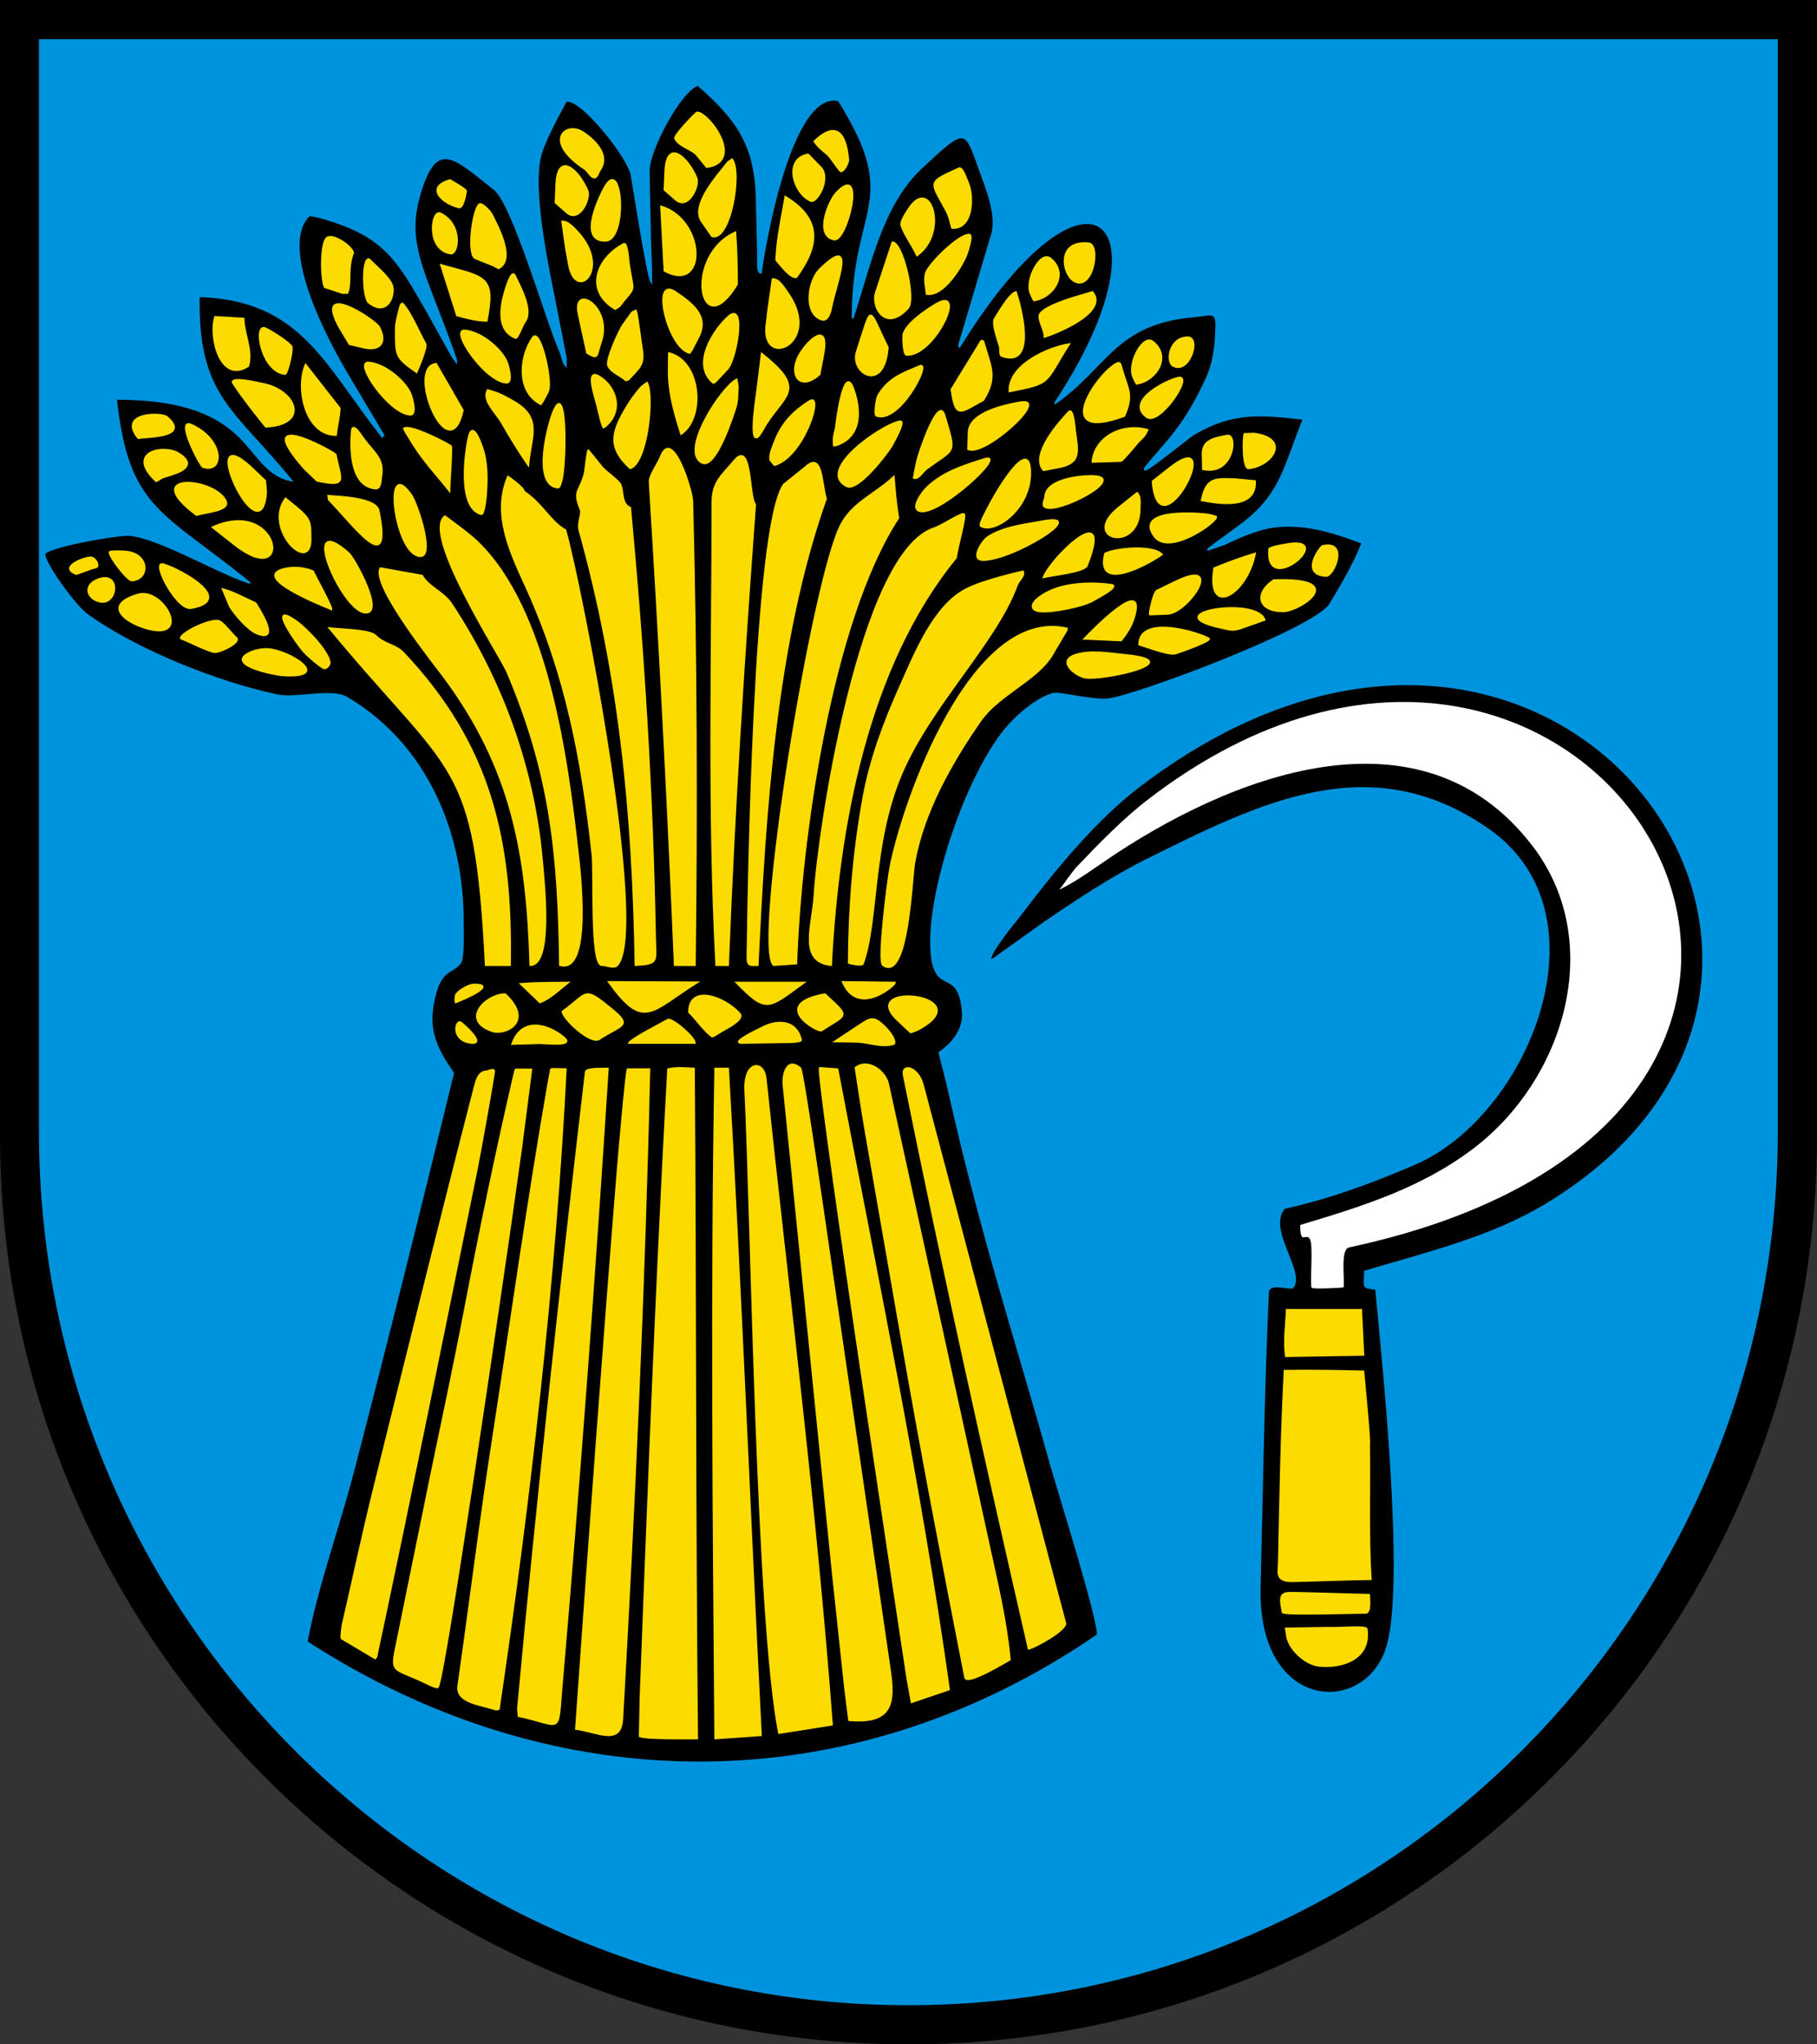 <?xml version="1.0" encoding="iso-8859-1"?>
<!-- Generator: Adobe Illustrator 10.0, SVG Export Plug-In . SVG Version: 3.0.0 Build 77)  -->
<!DOCTYPE svg PUBLIC "-//W3C//DTD SVG 1.0//EN"    "http://www.w3.org/TR/2001/REC-SVG-20010904/DTD/svg10.dtd">
<svg  xmlns="http://www.w3.org/2000/svg" xmlns:xlink="http://www.w3.org/1999/xlink" xmlns:a="http://ns.adobe.com/AdobeSVGViewerExtensions/3.0/"
	 width="283.465" height="318.897" viewBox="0 0 283.465 318.897"
	 style="overflow:visible;enable-background:new 0 0 283.465 318.897" xml:space="preserve">
	<rect x="0" y="0" width="283.465" height="318.897" fill="#333333" stroke="none"/>
	<g id="CMYK_Wappen">
		<path style="fill-rule:evenodd;clip-rule:evenodd;" d="M0,0h283.465v177.165c0,78.278-63.455,141.732-141.732,141.732
			S0,255.443,0,177.165V0z"/>
		
			<path style="fill-rule:evenodd;clip-rule:evenodd;fill:#0093DD;stroke:#0093DD;stroke-width:0.283;stroke-miterlimit:3.864;" d="
			M214.683,201.039c-2.23-0.208-1.773-0.177-1.734-2.705c9.438-2.814,19.652-5.253,28.187-10.4
			c58.796-35.464,1.837-114.963-63.35-65.347c-7.044,5.361-13.396,13.223-18.711,20.226c-0.51,0.672-5.016,6.045-4.571,7.027
			l0.638-0.354l7.396-5.276c4.951-3.432,11.066-7.455,16.445-10.12c17.693-8.768,34.841-17.508,53.203-4.689
			c19.018,13.276,6.165,44.594-11.541,52.181c-6.813,2.919-13.045,5.233-20.293,6.854c-2.875,3.371,3.162,9.867,1.355,12.344
			c-0.318,0.437-3.802-0.981-3.887,0.862c-0.709,15.318-0.916,30.66-1.296,45.989c-0.491,19.828,17.099,20.383,20.054,8.697
			C219.235,245.814,215.824,213.217,214.683,201.039z M171.268,255.041c0.118-2.626-6.24-22.763-7.276-26.472
			c-5.33-19.078-10.827-35.656-15.881-58.094c-0.48-2.135-1.036-4.179-1.558-6.263c2.258-1.563,3.843-3.794,3.658-6.264
			c-0.551-7.385-4.353-2.431-4.897-9.416c-0.742-9.516,5.739-28.322,12.08-35.389c1.637-1.825,4.51-4.26,6.917-4.91
			c0.942-0.254,6.259,1.138,8.591,0.861c4.275-0.505,32.271-10.929,34.625-14.849c1.858-3.094,3.701-6.202,5.023-9.559
			c-5.055-1.92-10.654-3.66-16.08-2.024c-1.954,0.589-3.623,1.335-5.468,2.211l-2.632,0.915c1.727-1.437,3.701-2.731,5.502-4.108
			c6.179-4.724,6.555-9.181,9.528-16.332c-6.554-0.763-11.045-1.237-17.076,2.318c-1.414,0.833-10.616,8.63-6.824,4.295l2.512-2.926
			c2.741-3.208,4.44-6.12,6.226-9.993c1.195-2.592,1.43-5.246,1.516-8.083c0.078-2.619-1.012-1.821-3.376-1.623
			c-12.487,1.046-13.658,7.94-21.827,13.606c18.895-28.447,5.428-41.706-14.871-8.857c-0.172-0.193,0.2-1.105,0.253-1.282
			l4.83-16.252c0.915-3.038-0.963-7.429-1.946-10.186c-2.26-6.338-2.075-6.777-9.177-0.094c-6.172,5.809-8.042,15.634-10.624,23.366
			c0-17.604,7.822-18.046-2.173-33.986c-7.791-1.831-11.922,24.916-12.14,26.893c-0.667,0-0.418-2.298-0.439-2.986l-0.232-9.244
			c-0.325-8.026-3.309-11.967-9.136-17.066c-2.675,0.723-7.725,10.179-7.694,13.446l0.239,11.542l0.146,3.707l0.014,1.804v0.2
			c-0.59-0.889-2.951-15.995-3.05-16.592c-0.468-2.822-7.995-12.249-10.246-11.603c0,0-2.978,5.258-3.867,8.035
			c-1.653,5.161,0.907,17.243,1.974,22.604l1.854,9.458v1.202c-0.399-0.402-0.635-1.68-0.877-2.224
			c-2.127-4.785-7.321-23.042-10.266-25.33c-5.706-4.432-8.633-7.821-11.17-0.708c-2.147,6.022-1.377,9.652,0.784,15.557
			c0.319,0.873,4.568,11.703,4.465,12.144l-0.598-0.822L66.734,48.7c-4.622-8.063-6.637-11.794-15.907-14.555
			c-0.26-0.077-2.428-0.719-2.651-0.494c-5.078,5.105,3.48,20.498,5.821,24.447l5.82,9.799l-0.199,0.201
			c-9.027-11.533-12.684-21.402-28.605-21.903c-0.302,15.67,5.412,17.638,14.433,28.756c-7.71-1.581-5.101-12.745-27.35-12.745
			c1.862,17.354,7.175,17.565,20.871,28.735c-5.454-1.849-14.109-7.048-18.738-7.494c-1.64-0.158-12.257,1.688-13.235,2.846
			c-0.65,0.768,4.502,8.141,6.737,9.719c7.888,5.567,19.971,10.38,29.383,12.424c3.155,0.686,8.538-1.033,10.983,0.401
			c12.335,7.234,18.101,20.975,18.1,34.875c0,1.034,0.156,5.761-0.398,6.486c-1.061,1.386-2.605,1.071-3.588,3.847
			c-0.705,1.991-1.259,4.896-0.56,7.481c0.844,3.125,3.056,5.783,3.051,5.804c-5.05,20.771-10.228,41.516-15.608,62.201
			c-2.276,8.752-5.577,17.718-7.256,26.592C86.854,281.426,133.012,281.323,171.268,255.041z M6.219,6.26h270.99v170.218
			c0,75.208-60.662,136.174-135.495,136.174S6.219,251.686,6.219,176.478V6.26z"/>
		<path style="fill:none;" d="M72.455,51.545"/>
		<path style="fill:none;" d="M180.756,57.597"/>
		<path style="fill:none;" d="M86.369,25.855"/>
		<g>
			<g>
				
					<path style="fill-rule:evenodd;clip-rule:evenodd;fill:#FCDB00;stroke:#FCDB00;stroke-width:0.283;stroke-miterlimit:3.864;" d="
					M108.755,271.172c-0.364-34.822-0.244-69.66-0.498-104.483c-1.356-0.063-2.703-0.211-4.027,0.1
					c-1.434,26.112-2.535,52.25-3.548,78.379l-0.751,19.659l-0.126,6.005C100.678,271.271,107.515,271.172,108.755,271.172z"/>
				
					<path style="fill-rule:evenodd;clip-rule:evenodd;fill:#FCDB00;stroke:#FCDB00;stroke-width:0.283;stroke-miterlimit:3.864;" d="
					M111.585,271.172l7.117-0.501c-1.774-34.667-3.119-69.326-5.123-103.982h-1.994
					C110.974,201.512,111.316,236.349,111.585,271.172z"/>
				
					<path style="fill-rule:evenodd;clip-rule:evenodd;fill:#FCDB00;stroke:#FCDB00;stroke-width:0.283;stroke-miterlimit:3.864;" d="
					M101.3,166.789h-3.389c-0.232,0.44-1.402,13.905-1.535,15.55c-2.344,29.113-4.46,58.222-6.519,87.35
					c3.37,0.456,6.981,2.644,7.216-1.503C98.982,234.409,100.52,200.61,101.3,166.789z"/>
				
					<path style="fill-rule:evenodd;clip-rule:evenodd;fill:#FCDB00;stroke:#FCDB00;stroke-width:0.283;stroke-miterlimit:3.864;" d="
					M121.532,270.331l8.253-1.302c-2.511-33.653-6.798-67.28-10.346-100.836c-0.306-2.891-3.387-2.698-3.17,1.844
					C117.292,191.385,118.053,252.463,121.532,270.331z"/>
				
					<path style="fill-rule:evenodd;clip-rule:evenodd;fill:#FCDB00;stroke:#FCDB00;stroke-width:0.283;stroke-miterlimit:3.864;" d="
					M94.821,166.689c-0.606,0.031-3.358-0.104-3.429,0.501c-3.871,33.083-7.516,66.165-10.585,99.333l0.1,1.162
					c6.86,1.453,6.043,3.214,6.718-4.649C90.381,230.929,92.774,198.846,94.821,166.689z"/>
				
					<path style="fill-rule:evenodd;clip-rule:evenodd;fill:#FCDB00;stroke:#FCDB00;stroke-width:0.283;stroke-miterlimit:3.864;" d="
					M132.476,268.327c6.789,0.581,7.101-2.699,6.359-7.795l-9.436-64.746c-0.139-0.928-4.111-28.793-4.538-29.157
					c-2.134-1.815-2.785,1.032-2.631,2.565l7.647,75.754l1.96,18.369l0.599,4.809L132.476,268.327z"/>
				
					<path style="fill-rule:evenodd;clip-rule:evenodd;fill:#FCDB00;stroke:#FCDB00;stroke-width:0.283;stroke-miterlimit:3.864;" d="
					M77.419,266.684l0.398-0.101c4.835-32.693,8.771-66.838,10.445-99.794c-0.306,0-2.147-0.102-2.292,0l-0.393,2.058
					c-3.244,18.645-5.866,37.434-8.757,56.136c-1.954,12.637-3.509,25.338-5.322,37.994
					C71.125,265.583,74.907,265.85,77.419,266.684z"/>
				
					<path style="fill-rule:evenodd;clip-rule:evenodd;fill:#FCDB00;stroke:#FCDB00;stroke-width:0.283;stroke-miterlimit:3.864;" d="
					M148.044,263.537c-4.524-32.346-11.313-64.637-17.402-96.748l-2.524-0.187l-0.226-0.014c-0.282,0.43,2.734,21.511,2.83,22.189
					c2.818,19.946,5.87,39.859,8.831,59.783l2.007,13.299l0.664,3.661L148.044,263.537z"/>
				
					<path style="fill-rule:evenodd;clip-rule:evenodd;fill:#FCDB00;stroke:#FCDB00;stroke-width:0.283;stroke-miterlimit:3.864;" d="
					M80.409,166.829c-2.91,12.506-5.508,25.069-7.921,37.68c-1.664,8.701-3.535,17.362-5.322,26.038l-5.076,24.935
					c-1.204,5.817-1.155,4.416,4.166,6.954c0.244,0.116,1.879,0.944,2.054,0.741c1.053-1.222,10.713-67.982,11.242-71.659
					l1.794-12.725l1.535-11.963H80.409z"/>
				
					<path style="fill-rule:evenodd;clip-rule:evenodd;fill:#FCDB00;stroke:#FCDB00;stroke-width:0.283;stroke-miterlimit:3.864;" d="
					M157.533,258.889c-0.509-5.724-1.896-11.625-3.13-17.254l-15.867-72.601c-0.41-1.872-3.07-4.008-5.063-2.485
					c0,0,1.021,6.832,1.575,9.959l5.581,32.022c3.075,17.737,6.484,35.479,9.947,53.144
					C150.829,262.965,157.132,259.095,157.533,258.889z"/>
				
					<path style="fill-rule:evenodd;clip-rule:evenodd;fill:#FCDB00;stroke:#FCDB00;stroke-width:0.283;stroke-miterlimit:3.864;" d="
					M58.521,258.688l0.199-0.26c5.427-25.496,10.565-51.049,15.768-76.589c0.277-1.357,2.683-14.597,2.592-14.809
					c-0.162-0.377-0.819,0.062-1.229,0.093c-1.248,0.097-1.551,1.472-1.86,2.672c-5.333,20.716-10.459,41.48-15.608,62.241
					c-1.755,7.076-3.29,14.293-4.924,21.408c-0.037,0.166-0.303,1.976-0.159,2.138L58.521,258.688z"/>
				
					<path style="fill-rule:evenodd;clip-rule:evenodd;fill:#FCDB00;stroke:#FCDB00;stroke-width:0.283;stroke-miterlimit:3.864;" d="
					M160.483,257.185c1.104-0.261,5.973-2.971,5.701-4.008l-22.227-83.983c-0.752-2.83-3.344-3.357-2.971-1.503
					C147.021,197.635,153.66,227.416,160.483,257.185z"/>
				
					<path style="fill-rule:evenodd;clip-rule:evenodd;fill:#FCDB00;stroke:#FCDB00;stroke-width:0.283;stroke-miterlimit:3.864;" d="
					M79.911,162.842l4.186-0.12c1.114-0.032,5.667,0.601,3.841-0.916C85.552,159.824,81.438,158.53,79.911,162.842z"/>
				
					<path style="fill-rule:evenodd;clip-rule:evenodd;fill:#FCDB00;stroke:#FCDB00;stroke-width:0.283;stroke-miterlimit:3.864;" d="
					M139.433,162.842c0.217-0.07,0.242-1.049-1.435-2.706c-1.863-1.841-2.325-1.216-4.227,0l-3.488,2.304l3.249,0.061
					C135.503,162.525,137.56,163.451,139.433,162.842z"/>
				
					<path style="fill-rule:evenodd;clip-rule:evenodd;fill:#FCDB00;stroke:#FCDB00;stroke-width:0.283;stroke-miterlimit:3.864;" d="
					M73.592,162.681c2.343,0.196-1.671-3.231-1.794-3.246C70.932,159.326,70.498,162.422,73.592,162.681z"/>
				
					<path style="fill-rule:evenodd;clip-rule:evenodd;fill:#FCDB00;stroke:#FCDB00;stroke-width:0.283;stroke-miterlimit:3.864;" d="
					M98.15,162.681h10.245c-0.027-0.866-3.172-3.602-4.126-3.647C103.438,159.51,98.673,161.919,98.15,162.681z"/>
				
					<path style="fill-rule:evenodd;clip-rule:evenodd;fill:#FCDB00;stroke:#FCDB00;stroke-width:0.283;stroke-miterlimit:3.864;" d="
					M115.712,162.681l7.229-0.114c0.308-0.008,2.114-0.006,2.02-0.387c-0.841-3.382-4.135-2.972-6.18-1.83
					C118.626,160.438,113.769,162.697,115.712,162.681z"/>
				
					<path style="fill-rule:evenodd;clip-rule:evenodd;fill:#FCDB00;stroke:#FCDB00;stroke-width:0.283;stroke-miterlimit:3.864;" d="
					M87.765,157.792c0,1.059,4.368,5.187,5.721,4.288c3.424-2.275,5.276-1.942,1.921-4.683
					C90.948,153.757,91.866,154.821,87.765,157.792z"/>
				
					<path style="fill-rule:evenodd;clip-rule:evenodd;fill:#FCDB00;stroke:#FCDB00;stroke-width:0.283;stroke-miterlimit:3.864;" d="
					M107.499,157.892c1.018,0.948,2.479,3.061,3.588,3.788c0.119,0.078,1.26-0.682,1.303-0.708c0.988-0.609,3.83-1.943,2.983-2.879
					C112.981,155.448,107.499,153.517,107.499,157.892z"/>
				
					<path style="fill-rule:evenodd;clip-rule:evenodd;fill:#FCDB00;stroke:#FCDB00;stroke-width:0.283;stroke-miterlimit:3.864;" d="
					M142.064,161.038c0.819-0.23,1.311-0.482,2.066-0.962c7.972-5.063-10.502-6.92-4.026-0.875L142.064,161.038z"/>
				
					<path style="fill-rule:evenodd;clip-rule:evenodd;fill:#FCDB00;stroke:#FCDB00;stroke-width:0.283;stroke-miterlimit:3.864;" d="
					M78.814,155.086c-2.997,0-7.057,4.041-2.033,5.751C78.838,161.538,83.377,159.388,78.814,155.086z"/>
				
					<path style="fill-rule:evenodd;clip-rule:evenodd;fill:#FCDB00;stroke:#FCDB00;stroke-width:0.283;stroke-miterlimit:3.864;" d="
					M128.688,155.086c-8.785,1.605-1.072,6-0.538,5.651C132.194,158.1,132.711,158.785,128.688,155.086z"/>
				
					<path style="fill-rule:evenodd;clip-rule:evenodd;fill:#FCDB00;stroke:#FCDB00;stroke-width:0.283;stroke-miterlimit:3.864;" d="
					M108.755,153.243l-13.774-0.061C100.471,160.795,101.484,157.796,108.755,153.243z"/>
				
					<path style="fill-rule:evenodd;clip-rule:evenodd;fill:#FCDB00;stroke:#FCDB00;stroke-width:0.283;stroke-miterlimit:3.864;" d="
					M125.419,153.283h-10.505C119.624,158.118,119.811,157.334,125.419,153.283z"/>
				
					<path style="fill-rule:evenodd;clip-rule:evenodd;fill:#FCDB00;stroke:#FCDB00;stroke-width:0.283;stroke-miterlimit:3.864;" d="
					M71.1,156.349c1.792-0.697,6.536-2.824,2.771-2.765c-0.687,0.011-2.25,0.888-2.672,1.503c-0.149,0.219-0.159,0.703-0.159,0.975
					L71.1,156.349z"/>
				
					<path style="fill-rule:evenodd;clip-rule:evenodd;fill:#FCDB00;stroke:#FCDB00;stroke-width:0.283;stroke-miterlimit:3.864;" d="
					M84.236,156.349c1.511-0.534,3.075-2.028,4.365-3.065c-2.467,0.02-4.894,0.004-7.355,0.2L84.236,156.349z"/>
				
					<path style="fill-rule:evenodd;clip-rule:evenodd;fill:#FCDB00;stroke:#FCDB00;stroke-width:0.283;stroke-miterlimit:3.864;" d="
					M139.632,153.283l-8.152-0.101C133.858,158.716,139.632,153.669,139.632,153.283z"/>
				
					<path style="fill-rule:evenodd;clip-rule:evenodd;fill:#FCDB00;stroke:#FCDB00;stroke-width:0.283;stroke-miterlimit:3.864;" d="
					M87.366,150.538c5.051,1.5,3.063-14.961,2.797-17.32c-1.672-14.891-4.689-38.183-15.774-48.768
					c-1.428-1.364-4.983-3.908-4.983-3.908c-3.648,2.782,8.642,21.704,9.748,24.307C85.962,120.872,87.132,133.358,87.366,150.538z"
					/>
				
					<path style="fill-rule:evenodd;clip-rule:evenodd;fill:#FCDB00;stroke:#FCDB00;stroke-width:0.283;stroke-miterlimit:3.864;" d="
					M75.784,150.538h3.768c0.329-19.317-2.899-34.181-16.664-48.735c-1.17-1.236-2.917-1.248-4.326-2.665
					c-0.878-0.882-5.521-0.951-7.156-1.143C70.762,121.439,74.137,118.024,75.784,150.538z"/>
				
					<path style="fill-rule:evenodd;clip-rule:evenodd;fill:#FCDB00;stroke:#FCDB00;stroke-width:0.283;stroke-miterlimit:3.864;" d="
					M82.741,150.538c3.527,0,2.115-12.824,1.834-16.071c-1.248-14.434-6.178-28.147-14.113-40.198
					c-1.304-1.98-3.519-2.594-4.625-4.469l-6.479-1.163c-1.53,2.565,8.673,15.286,9.94,17
					C79.862,119.904,82.234,133.131,82.741,150.538z"/>
				
					<path style="fill-rule:evenodd;clip-rule:evenodd;fill:#FCDB00;stroke:#FCDB00;stroke-width:0.283;stroke-miterlimit:3.864;" d="
					M88.203,82.706c-2.386-1.35-3.653-4.184-6.458-6.012c0-0.629-2.492-2.345-2.492-2.345c-2.552,5.985,0.504,12.074,2.917,17.394
					c6.161,13.575,8.633,26.748,10.259,41.561c0.313,2.852-0.348,17.233,1.442,17.233c0.815,0,1.906,0.612,2.445,0
					C101.132,145.064,90.71,91.525,88.203,82.706z"/>
				
					<path style="fill-rule:evenodd;clip-rule:evenodd;fill:#FCDB00;stroke:#FCDB00;stroke-width:0.283;stroke-miterlimit:3.864;" d="
					M99.146,150.538c3.655-0.201,3.117-0.499,3.05-4.188c-0.408-22.565-1.795-44.684-3.887-67.15
					c-1.4-0.621-1.021-2.343-1.495-3.547c-0.282-0.716-2.328-2.075-2.891-2.766l-2.133-2.646c-0.14-0.051-0.538,3.447-0.538,3.447
					c-0.783,3.204-1.951,2.665-0.658,5.851c0.252,0.62-0.514,2.034-0.199,3.167C96.729,105.519,98.765,126.94,99.146,150.538z"/>
				
					<path style="fill-rule:evenodd;clip-rule:evenodd;fill:#FCDB00;stroke:#FCDB00;stroke-width:0.283;stroke-miterlimit:3.864;" d="
					M105.267,150.538h3.129c0.303-24.137,0.223-48.27-0.398-72.401c-0.043-1.675-3.119-11.634-4.937-6.847
					c-0.429,1.13-1.774,2.852-1.708,3.935C102.904,100.095,104.237,125.492,105.267,150.538z"/>
				
					<path style="fill-rule:evenodd;clip-rule:evenodd;fill:#FCDB00;stroke:#FCDB00;stroke-width:0.283;stroke-miterlimit:3.864;" d="
					M111.745,150.538h1.834c0.926-24,2.462-47.893,4.226-71.839c-1.044-1.255-0.463-10.227-3.289-6.793
					c-1.836,2.23-3.369,3.248-3.369,6.392C111.146,102.315,110.466,126.538,111.745,150.538z"/>
				
					<path style="fill-rule:evenodd;clip-rule:evenodd;fill:#FCDB00;stroke:#FCDB00;stroke-width:0.283;stroke-miterlimit:3.864;" d="
					M118.203,150.538c1.121-23.492,2.748-50.482,10.646-72.742c-0.748-2.634-0.549-7.396-3.21-4.909l-3.368,2.705
					c-4.688,6.791-5.49,62.372-5.662,73.743C116.587,150.761,117.116,150.538,118.203,150.538z"/>
				
					<path style="fill-rule:evenodd;clip-rule:evenodd;fill:#FCDB00;stroke:#FCDB00;stroke-width:0.283;stroke-miterlimit:3.864;" d="
					M124.224,150.297c0.645-19.173,5.402-53.378,15.907-69.495c-0.348-2.145-0.523-4.25-0.698-6.412
					c-2.917,2.707-6.372,3.974-8.192,7.414c-4.524,8.552-13.781,66.046-10.545,68.734L124.224,150.297z"/>
				
					<path style="fill-rule:evenodd;clip-rule:evenodd;fill:#FCDB00;stroke:#FCDB00;stroke-width:0.283;stroke-miterlimit:3.864;" d="
					M129.646,150.538c1.093-21.367,5.58-46.548,19.495-63.543c0.228-1.792,1.625-6.496,1.236-6.793
					c-0.356-0.272-3.42,1.807-4.645,2.204c-11.65,3.778-18.094,47.602-18.651,57.138
					C126.798,144.38,124.485,149.991,129.646,150.538z"/>
				
					<path style="fill-rule:evenodd;clip-rule:evenodd;fill:#FCDB00;stroke:#FCDB00;stroke-width:0.283;stroke-miterlimit:3.864;" d="
					M132.416,150.197c0.308,0.118,2.061,0.5,2.193,0.14c2.416-6.594,1.332-18.643,6.02-29.637
					c4.596-10.781,14.813-20.569,18.021-29.437c0.263-0.728,1.25-1.417,0.937-2.125c0,0-6.109,1.343-8.91,2.805
					c-4.979,2.601-7.868,9.843-10.167,14.976c-2.541,5.677-4.736,11.477-5.84,17.627C133.135,133.1,132.466,141.51,132.416,150.197z
					"/>
				
					<path style="fill-rule:evenodd;clip-rule:evenodd;fill:#FCDB00;stroke:#FCDB00;stroke-width:0.283;stroke-miterlimit:3.864;" d="
					M137.738,150.538c3.928,2.842,4.481-13.517,4.884-15.851c1.369-7.946,5.769-15.69,10.286-22.203
					c2.829-4.079,8.589-6.27,11.076-10.086l2.419-4.102l0.04-0.26c-14.905-3.383-25.605,27.036-27.575,37.433
					C138.526,137.271,136.896,149.927,137.738,150.538z"/>
				
					<path style="fill-rule:evenodd;clip-rule:evenodd;fill:#FCDB00;stroke:#FCDB00;stroke-width:0.283;stroke-miterlimit:3.864;" d="
					M169.273,105.69c2.511,0.516,16.626-2.525,6.239-3.527c-2.43-0.234-5.183-0.755-7.574-0.06
					C164.751,103.029,167.697,105.366,169.273,105.69z"/>
				
					<path style="fill-rule:evenodd;clip-rule:evenodd;fill:#FCDB00;stroke:#FCDB00;stroke-width:0.283;stroke-miterlimit:3.864;" d="
					M44.249,105.35c7.953,0.433,0.525-4.108-2.691-4.108c-1.019,0-2.284,0.295-3.129,0.862
					C35.837,103.84,42.786,105.271,44.249,105.35z"/>
				
					<path style="fill-rule:evenodd;clip-rule:evenodd;fill:#FCDB00;stroke:#FCDB00;stroke-width:0.283;stroke-miterlimit:3.864;" d="
					M50.409,104.188c0.418,0.265,1.091-0.414,1.016-0.902c-0.272-1.785-3.587-5.223-5.143-6.333c-5.009-3.57,0.297,3.858,1.196,4.79
					C48.215,102.505,49.516,103.621,50.409,104.188z"/>
				
					<path style="fill-rule:evenodd;clip-rule:evenodd;fill:#FCDB00;stroke:#FCDB00;stroke-width:0.283;stroke-miterlimit:3.864;" d="
					M177.726,100.54c0.903,0.261,4.616,1.695,5.621,1.403c0.634-0.184,5.838-2.011,5.223-2.345
					C186.529,98.49,177.726,95.964,177.726,100.54z"/>
				
					<path style="fill-rule:evenodd;clip-rule:evenodd;fill:#FCDB00;stroke:#FCDB00;stroke-width:0.283;stroke-miterlimit:3.864;" d="
					M28.242,99.599c1.582,0.609,3.458,1.643,5.063,2.104c0.807,0.232,4.36-1.49,3.555-2.205c-0.802-0.711-1.701-2.018-2.519-2.545
					C33.195,96.214,27.89,98.84,28.242,99.599z"/>
				
					<path style="fill-rule:evenodd;clip-rule:evenodd;fill:#FCDB00;stroke:#FCDB00;stroke-width:0.283;stroke-miterlimit:3.864;" d="
					M174.896,99.899c0.867-1.069,1.602-2.219,2.006-3.541c2.07-6.762-6.239,1.72-7.728,3.28L174.896,99.899z"/>
				
					<path style="fill-rule:evenodd;clip-rule:evenodd;fill:#FCDB00;stroke:#FCDB00;stroke-width:0.283;stroke-miterlimit:3.864;" d="
					M39.863,94.088c-1.563-0.698-3.485-1.773-5.122-2.185l1.143,2.726c0.813,1.29,2.813,3.65,4.239,4.208
					C44.106,100.395,39.976,94.297,39.863,94.088z"/>
				
					<path style="fill-rule:evenodd;clip-rule:evenodd;fill:#FCDB00;stroke:#FCDB00;stroke-width:0.283;stroke-miterlimit:3.864;" d="
					M25.053,98.336c3.876-0.239-0.056-6.612-3.528-5.591C14.469,94.821,22.09,98.52,25.053,98.336z"/>
				
					<path style="fill-rule:evenodd;clip-rule:evenodd;fill:#FCDB00;stroke:#FCDB00;stroke-width:0.283;stroke-miterlimit:3.864;" d="
					M197.28,96.693c-1.217-3.729-17.357-1.02-6.717,1.249c1.229,0.262,1.633,0.469,2.87,0.114L197.28,96.693z"/>
				
					<path style="fill-rule:evenodd;clip-rule:evenodd;fill:#FCDB00;stroke:#FCDB00;stroke-width:0.283;stroke-miterlimit:3.864;" d="
					M179.38,95.852l2.731-0.101c3.188-0.071,9.109-8.801,1.335-5.05l-2.97,1.443C179.975,92.389,179.276,95.648,179.38,95.852z"/>
				
					<path style="fill-rule:evenodd;clip-rule:evenodd;fill:#FCDB00;stroke:#FCDB00;stroke-width:0.283;stroke-miterlimit:3.864;" d="
					M56.887,95.551c3.267,0.398-1.573-8.443-2.491-9.258C46.5,79.283,53.19,95.101,56.887,95.551z"/>
				
					<path style="fill-rule:evenodd;clip-rule:evenodd;fill:#FCDB00;stroke:#FCDB00;stroke-width:0.283;stroke-miterlimit:3.864;" d="
					M162.117,95.351c1.82,0.269,6.932-0.776,8.359-1.65c0.469-0.287,4.399-2.27,2.884-2.478c-3.67-0.503-8.704-0.256-11.562,2.218
					C160.876,94.238,160.75,95.148,162.117,95.351z"/>
				
					<path style="fill-rule:evenodd;clip-rule:evenodd;fill:#FCDB00;stroke:#FCDB00;stroke-width:0.283;stroke-miterlimit:3.864;" d="
					M198.716,90.501c-3.113,2.085-2.435,4.923,1.535,4.85C202.85,95.302,210.686,90.071,198.716,90.501z"/>
				
					<path style="fill-rule:evenodd;clip-rule:evenodd;fill:#FCDB00;stroke:#FCDB00;stroke-width:0.283;stroke-miterlimit:3.864;" d="
					M51.704,95.05c0.081-0.446-2.586-5.289-2.891-5.952c-1.447-0.55-2.882-0.713-4.425-0.361
					C39.062,89.955,49.858,94.287,51.704,95.05z"/>
				
					<path style="fill-rule:evenodd;clip-rule:evenodd;fill:#FCDB00;stroke:#FCDB00;stroke-width:0.283;stroke-miterlimit:3.864;" d="
					M29.817,94.85c7.061-1.262-1.7-6.068-4.366-6.833C23.537,87.466,27.563,95.252,29.817,94.85z"/>
				
					<path style="fill-rule:evenodd;clip-rule:evenodd;fill:#FCDB00;stroke:#FCDB00;stroke-width:0.283;stroke-miterlimit:3.864;" d="
					M15.604,93.848c2.681,0.562,3.269-4.589-0.06-3.547C12.88,91.135,13.505,93.408,15.604,93.848z"/>
				
					<path style="fill-rule:evenodd;clip-rule:evenodd;fill:#FCDB00;stroke:#FCDB00;stroke-width:0.283;stroke-miterlimit:3.864;" d="
					M195.786,86.353c-2.176,0.649-4.262,1.417-6.359,2.285C188.156,96.467,194.527,92.843,195.786,86.353z"/>
				
					<path style="fill-rule:evenodd;clip-rule:evenodd;fill:#FCDB00;stroke:#FCDB00;stroke-width:0.283;stroke-miterlimit:3.864;" d="
					M20.567,90.541c2.838-0.154,2.814-4.299-1.156-4.509c-0.679-0.036-2.294-0.097-2.312,0.12
					C17.04,86.873,19.906,90.577,20.567,90.541z"/>
				
					<path style="fill-rule:evenodd;clip-rule:evenodd;fill:#FCDB00;stroke:#FCDB00;stroke-width:0.283;stroke-miterlimit:3.864;" d="
					M162.815,90.04c1.215-0.322,6.344-0.813,6.737-1.804C173.901,77.311,163.889,87.104,162.815,90.04z"/>
				
					<path style="fill-rule:evenodd;clip-rule:evenodd;fill:#FCDB00;stroke:#FCDB00;stroke-width:0.283;stroke-miterlimit:3.864;" d="
					M206.869,89.84c1.206,0.061,3.59-5.587-0.519-4.669C205.955,85.259,202.751,89.633,206.869,89.84z"/>
				
					<path style="fill-rule:evenodd;clip-rule:evenodd;fill:#FCDB00;stroke:#FCDB00;stroke-width:0.283;stroke-miterlimit:3.864;" d="
					M11.917,89.539l2.451-0.882c0.143-0.05,0.705-0.128,0.777-0.261c0.289-0.526-0.453-1.442-0.977-1.442
					C13.012,86.954,9.104,88.529,11.917,89.539z"/>
				
					<path style="fill-rule:evenodd;clip-rule:evenodd;fill:#FCDB00;stroke:#FCDB00;stroke-width:0.283;stroke-miterlimit:3.864;" d="
					M181.254,86.493c-1.295-1.488-7.116-1.013-8.851-0.141C170.838,92.452,178.871,88.184,181.254,86.493z"/>
				
					<path style="fill-rule:evenodd;clip-rule:evenodd;fill:#FCDB00;stroke:#FCDB00;stroke-width:0.283;stroke-miterlimit:3.864;" d="
					M198.019,85.591c-0.8,7.943,11.097-2.388,2.379-0.634C199.598,85.117,198.754,85.215,198.019,85.591z"/>
				
					<path style="fill-rule:evenodd;clip-rule:evenodd;fill:#FCDB00;stroke:#FCDB00;stroke-width:0.283;stroke-miterlimit:3.864;" d="
					M33.166,82.245l3.515,2.771C45.916,92.198,43.725,77.505,33.166,82.245z"/>
				
					<path style="fill-rule:evenodd;clip-rule:evenodd;fill:#FCDB00;stroke:#FCDB00;stroke-width:0.283;stroke-miterlimit:3.864;" d="
					M153.366,87.354c4.604,0,16.613-7.37,9.509-6.071c-2.819,0.515-6.431,0.891-8.87,2.564
					C153.301,84.331,151.263,87.354,153.366,87.354z"/>
				
					<path style="fill-rule:evenodd;clip-rule:evenodd;fill:#FCDB00;stroke:#FCDB00;stroke-width:0.283;stroke-miterlimit:3.864;" d="
					M64.841,86.553c3.533,1.73,0.284-7.939-0.658-9.298C59.839,70.984,61.422,84.879,64.841,86.553z"/>
				
					<path style="fill-rule:evenodd;clip-rule:evenodd;fill:#FCDB00;stroke:#FCDB00;stroke-width:0.283;stroke-miterlimit:3.864;" d="
					M44.548,77.756c-3.54,4.847,4.092,12.106,3.9,6.166c-0.05-1.553,0.116-2.446-0.91-3.581
					C46.664,79.375,45.535,78.604,44.548,77.756z"/>
				
					<path style="fill-rule:evenodd;clip-rule:evenodd;fill:#FCDB00;stroke:#FCDB00;stroke-width:0.283;stroke-miterlimit:3.864;" d="
					M51.206,77.355l0.1,0.581c4.36,4.571,9.92,12.277,7.754,1.703C58.646,77.621,52.628,77.465,51.206,77.355z"/>
				
					<path style="fill-rule:evenodd;clip-rule:evenodd;fill:#FCDB00;stroke:#FCDB00;stroke-width:0.283;stroke-miterlimit:3.864;" d="
					M189.726,80.602l-0.93-0.267c-0.828-0.238-12.125-1.267-8.678,3.353C182.433,86.791,190.013,81.339,189.726,80.602z"/>
				
					<path style="fill-rule:evenodd;clip-rule:evenodd;fill:#FCDB00;stroke:#FCDB00;stroke-width:0.283;stroke-miterlimit:3.864;" d="
					M177.387,76.895l-2.83,2.264c-6.208,4.993,3.229,7.229,3.229,0.214C177.785,78.649,178,77.434,177.387,76.895z"/>
				
					<path style="fill-rule:evenodd;clip-rule:evenodd;fill:#FCDB00;stroke:#FCDB00;stroke-width:0.283;stroke-miterlimit:3.864;" d="
					M153.008,82.044c2.045,1.308,7.714-2.521,7.714-8.276c0-6.18-5.464,3.191-6.598,5.471
					C153.978,79.533,152.692,81.843,153.008,82.044z"/>
				
					<path style="fill-rule:evenodd;clip-rule:evenodd;fill:#FCDB00;stroke:#FCDB00;stroke-width:0.283;stroke-miterlimit:3.864;" d="
					M30.674,80.341c1.46-0.49,5.332-0.65,4.525-2.244C33.343,74.431,21.648,73.623,30.674,80.341z"/>
				
					<path style="fill-rule:evenodd;clip-rule:evenodd;fill:#FCDB00;stroke:#FCDB00;stroke-width:0.283;stroke-miterlimit:3.864;" d="
					M75.087,80.201c0.408,0.103,0.694-2.35,0.744-3.073c0.141-2.048,0.185-4.085-0.246-6.105c-0.218-1.021-1.78-5.903-2.472-2.805
					C72.547,70.753,71.395,79.273,75.087,80.201z"/>
				
					<path style="fill-rule:evenodd;clip-rule:evenodd;fill:#FCDB00;stroke:#FCDB00;stroke-width:0.283;stroke-miterlimit:3.864;" d="
					M143.42,79.7c2.934,1.025,14.041-9.333,10.166-8.096c-3.277,1.046-6.473,2.017-9.03,4.489
					C144.2,76.437,141.916,79.174,143.42,79.7z"/>
				
					<path style="fill-rule:evenodd;clip-rule:evenodd;fill:#FCDB00;stroke:#FCDB00;stroke-width:0.283;stroke-miterlimit:3.864;" d="
					M41.358,74.991l-2.392-2.285c-8.35-7.425,1.499,14.025,2.512,4.522C41.557,76.492,41.423,75.728,41.358,74.991z"/>
				
					<path style="fill-rule:evenodd;clip-rule:evenodd;fill:#FCDB00;stroke:#FCDB00;stroke-width:0.283;stroke-miterlimit:3.864;" d="
					M162.955,79.039c1.772,1.404,13.499-4.79,7.296-4.79c-2.102,0-7.018,0.595-7.189,3.187
					C163.025,77.97,162.535,78.706,162.955,79.039z"/>
				
					<path style="fill-rule:evenodd;clip-rule:evenodd;fill:#FCDB00;stroke:#FCDB00;stroke-width:0.283;stroke-miterlimit:3.864;" d="
					M187.474,78.037c2.272,0.426,8.567,1.633,8.313-2.986l-3.13-0.301C189.475,74.655,188.202,74.514,187.474,78.037z"/>
				
					<path style="fill-rule:evenodd;clip-rule:evenodd;fill:#FCDB00;stroke:#FCDB00;stroke-width:0.283;stroke-miterlimit:3.864;" d="
					M179.818,75.091c0.93,11.875,11.782-9.321,2.611-2.057L179.818,75.091z"/>
				
					<path style="fill-rule:evenodd;clip-rule:evenodd;fill:#FCDB00;stroke:#FCDB00;stroke-width:0.283;stroke-miterlimit:3.864;" d="
					M70.104,76.554l0.026-0.661c0.014-0.348,0.392-6.173,0.232-6.292c-0.742-0.556-6.55-3.508-7.355-2.746l0.292,0.554l1.289,2.098
					C66.321,72.182,68.175,74.118,70.104,76.554z"/>
				
					<path style="fill-rule:evenodd;clip-rule:evenodd;fill:#FCDB00;stroke:#FCDB00;stroke-width:0.283;stroke-miterlimit:3.864;" d="
					M58.521,76.193c0.947,0.089,0.841-1.249,0.95-1.857c0.494-2.728-1.047-3.625-2.737-5.871c-0.298-0.396-1.702-2.742-1.841-1.249
					C54.631,70.061,54.675,75.831,58.521,76.193z"/>
				
					<path style="fill-rule:evenodd;clip-rule:evenodd;fill:#FCDB00;stroke:#FCDB00;stroke-width:0.283;stroke-miterlimit:3.864;" d="
					M87.027,76.053c0.324,0.027,0.468-0.785,0.538-0.982c0.714-1.989,0.979-15.677-1.116-11.142
					C85.52,65.942,82.952,75.711,87.027,76.053z"/>
				
					<path style="fill-rule:evenodd;clip-rule:evenodd;fill:#FCDB00;stroke:#FCDB00;stroke-width:0.283;stroke-miterlimit:3.864;" d="
					M132.117,75.853c1.745,0.877,6.552-5.398,7.137-6.573c0.224-0.45,2.063-3.646,1.176-3.547
					C137.939,66.011,127.097,73.329,132.117,75.853z"/>
				
					<path style="fill-rule:evenodd;clip-rule:evenodd;fill:#FCDB00;stroke:#FCDB00;stroke-width:0.283;stroke-miterlimit:3.864;" d="
					M52.362,70.903c-0.594-0.618-13.386-7.529-4.884,2.184l1.993,1.904C54.374,76.039,53.144,74.868,52.362,70.903z"/>
				
					<path style="fill-rule:evenodd;clip-rule:evenodd;fill:#FCDB00;stroke:#FCDB00;stroke-width:0.283;stroke-miterlimit:3.864;" d="
					M24.355,75.051l0.379-0.174c0.385-0.323,0.733-0.43,1.235-0.588c1.255-0.394,5.292-1.424,1.914-3.547
					C25.521,69.258,19.515,70.521,24.355,75.051z"/>
				
					<path style="fill-rule:evenodd;clip-rule:evenodd;fill:#FCDB00;stroke:#FCDB00;stroke-width:0.283;stroke-miterlimit:3.864;" d="
					M142.563,74.55c0.757,0.245,1.303-0.913,1.94-1.39c4.547-3.396,4.695-2.089,2.844-8.369c-0.946-3.211-3.973,5.798-4.279,7.147
					l-0.385,1.89L142.563,74.55z"/>
				
					<path style="fill-rule:evenodd;clip-rule:evenodd;fill:#FCDB00;stroke:#FCDB00;stroke-width:0.283;stroke-miterlimit:3.864;" d="
					M162.815,73.348l0.159-0.033l2.06-0.401c3.655-0.639,3.122-2.462,2.685-5.638c-0.028-0.208-0.259-3.784-0.977-3.025
					C165.381,65.688,160.624,70.953,162.815,73.348z"/>
				
					<path style="fill-rule:evenodd;clip-rule:evenodd;fill:#FCDB00;stroke:#FCDB00;stroke-width:0.283;stroke-miterlimit:3.864;" d="
					M187.673,73.188c4.823,1.031,5.471-5.566,3.768-5.23c-1.901,0.375-3.945,0.642-3.821,3.013L187.673,73.188z"/>
				
					<path style="fill-rule:evenodd;clip-rule:evenodd;fill:#FCDB00;stroke:#FCDB00;stroke-width:0.283;stroke-miterlimit:3.864;" d="
					M98.31,73.047c2.67-0.821,3.742-11.262,2.631-13.346c0,0-0.793,0.547-0.99,0.774c-0.839,0.97-1.521,1.91-2.186,3.013
					C95.323,67.538,94.859,69.834,98.31,73.047z"/>
				
					<path style="fill-rule:evenodd;clip-rule:evenodd;fill:#FCDB00;stroke:#FCDB00;stroke-width:0.283;stroke-miterlimit:3.864;" d="
					M194.789,73.047c3.627-0.342,6.706-4.638,0.804-5.41l-1.441,0.06C193.909,68.315,193.862,73.134,194.789,73.047z"/>
				
					<path style="fill-rule:evenodd;clip-rule:evenodd;fill:#FCDB00;stroke:#FCDB00;stroke-width:0.283;stroke-miterlimit:3.864;" d="
					M31.671,72.847c3.357,1.092,3.322-4.324-1.854-6.593C27.336,65.167,31.206,72.695,31.671,72.847z"/>
				
					<path style="fill-rule:evenodd;clip-rule:evenodd;fill:#FCDB00;stroke:#FCDB00;stroke-width:0.283;stroke-miterlimit:3.864;" d="
					M82.402,72.546c0.438-4.482,2.24-7.327-2.272-9.919c-1.01-0.58-1.975-1.14-3.09-1.483l-0.957-0.3
					c-0.921,1.621,1.314,3.504,2.227,5.13C79.573,68.226,80.956,70.404,82.402,72.546z"/>
				
					<path style="fill-rule:evenodd;clip-rule:evenodd;fill:#FCDB00;stroke:#FCDB00;stroke-width:0.283;stroke-miterlimit:3.864;" d="
					M120.835,72.546c4.6-1.339,7.747-11.441,5.462-9.979c-2.657,1.7-4.377,3.509-5.482,6.473c-0.325,0.873-0.8,1.82-0.631,2.752
					L120.835,72.546z"/>
				
					<path style="fill-rule:evenodd;clip-rule:evenodd;fill:#FCDB00;stroke:#FCDB00;stroke-width:0.283;stroke-miterlimit:3.864;" d="
					M109.592,72.205c2.114,0.944,4.856-7.589,5.203-8.777c0.3-1.029,0.245-2.124,0.306-3.193l-0.187-1.035
					C112.509,60.409,105.908,70.56,109.592,72.205z"/>
				
					<path style="fill-rule:evenodd;clip-rule:evenodd;fill:#FCDB00;stroke:#FCDB00;stroke-width:0.283;stroke-miterlimit:3.864;" d="
					M170.43,72.045l4.466-0.14c0.452-0.245,2.2-2.438,2.69-2.972c0.388-0.422,0.952-0.858,1.196-1.376l0.159-0.34l0.08-0.161
					C175.131,65.96,170.796,68.118,170.43,72.045z"/>
				
					<path style="fill-rule:evenodd;clip-rule:evenodd;fill:#FCDB00;stroke:#FCDB00;stroke-width:0.283;stroke-miterlimit:3.864;" d="
					M151.034,70.041c2.329,1.388,12.824-8.052,8.253-7.294c-2.502,0.415-8.034,1.597-8.159,4.629L151.034,70.041z"/>
				
					<path style="fill-rule:evenodd;clip-rule:evenodd;fill:#FCDB00;stroke:#FCDB00;stroke-width:0.283;stroke-miterlimit:3.864;" d="
					M130.144,69.54c4.473-1.226,4.15-5.79,2.931-9.018c-1.362-3.604-2.481,4.436-2.632,5.872c-0.078,0.75-0.438,1.592-0.385,2.331
					C130.058,68.725,130.045,69.567,130.144,69.54z"/>
				
					<path style="fill-rule:evenodd;clip-rule:evenodd;fill:#FCDB00;stroke:#FCDB00;stroke-width:0.283;stroke-miterlimit:3.864;" d="
					M118.841,55.192l-0.737,5.932c-0.151,1.069-1.601,10.432,0.897,5.911C122.031,61.552,126.317,61.07,118.841,55.192z"/>
				
					<path style="fill-rule:evenodd;clip-rule:evenodd;fill:#FCDB00;stroke:#FCDB00;stroke-width:0.283;stroke-miterlimit:3.864;" d="
					M21.564,68.338l0.332-0.04c1.645-0.198,7.708-0.196,4.153-3.247C25.194,64.318,18.313,64.322,21.564,68.338z"/>
				
					<path style="fill-rule:evenodd;clip-rule:evenodd;fill:#FCDB00;stroke:#FCDB00;stroke-width:0.283;stroke-miterlimit:3.864;" d="
					M52.402,67.857c0.158-1.375,0.535-2.787,0.598-4.168l-5.322-6.793C46.092,60.617,47.675,67.857,52.402,67.857z"/>
				
					<path style="fill-rule:evenodd;clip-rule:evenodd;fill:#FCDB00;stroke:#FCDB00;stroke-width:0.283;stroke-miterlimit:3.864;" d="
					M106.263,67.696c3.773-2.556,3.104-11.382-1.894-12.604l-0.026,1.009l-0.014,1.87C104.33,61.305,105.26,64.546,106.263,67.696z"
					/>
				
					<path style="fill-rule:evenodd;clip-rule:evenodd;fill:#FCDB00;stroke:#FCDB00;stroke-width:0.283;stroke-miterlimit:3.864;" d="
					M72.196,63.989l-4.166-7.234C63.24,57.256,70.057,73.652,72.196,63.989z"/>
				
					<path style="fill-rule:evenodd;clip-rule:evenodd;fill:#FCDB00;stroke:#FCDB00;stroke-width:0.283;stroke-miterlimit:3.864;" d="
					M94.184,66.694c3.075-2.277,2.166-6.078-0.559-7.875c-2.615-1.726-0.588,3.56-0.292,5.09
					C93.333,63.909,93.997,66.833,94.184,66.694z"/>
				
					<path style="fill-rule:evenodd;clip-rule:evenodd;fill:#FCDB00;stroke:#FCDB00;stroke-width:0.283;stroke-miterlimit:3.864;" d="
					M175.394,64.891c1.492-3.345,0.538-4.1-0.426-7.488c-0.095-0.336-0.157-0.989-0.671-0.748
					C171.227,58.096,163.729,69.172,175.394,64.891z"/>
				
					<path style="fill-rule:evenodd;clip-rule:evenodd;fill:#FCDB00;stroke:#FCDB00;stroke-width:0.283;stroke-miterlimit:3.864;" d="
					M41.458,66.554c6.973-0.319,4.723-5.708-0.505-6.693c-0.395-0.074-5.345-1.262-4.558-0.06
					C37.941,62.162,39.696,64.352,41.458,66.554z"/>
				
					<path style="fill-rule:evenodd;clip-rule:evenodd;fill:#FCDB00;stroke:#FCDB00;stroke-width:0.283;stroke-miterlimit:3.864;" d="
					M178.882,65.051c1.959,1.458,7.418-6.619,4.964-6.132C182.076,59.271,175.482,62.52,178.882,65.051z"/>
				
					<path style="fill-rule:evenodd;clip-rule:evenodd;fill:#FCDB00;stroke:#FCDB00;stroke-width:0.283;stroke-miterlimit:3.864;" d="
					M136.742,64.851c3.599,1.302,8.631-8.528,6.777-7.755c-2.734,1.14-4.94,1.889-6.519,4.609
					C136.747,62.142,136.338,64.705,136.742,64.851z"/>
				
					<path style="fill-rule:evenodd;clip-rule:evenodd;fill:#FCDB00;stroke:#FCDB00;stroke-width:0.283;stroke-miterlimit:3.864;" d="
					M63.983,64.69c1.147,0.077,0.286-2.923-0.093-3.613c-1.092-1.99-3.978-4.331-6.386-4.522
					C55.136,56.367,60.634,64.466,63.983,64.69z"/>
				
					<path style="fill-rule:evenodd;clip-rule:evenodd;fill:#FCDB00;stroke:#FCDB00;stroke-width:0.283;stroke-miterlimit:3.864;" d="
					M153.406,62.406c2.226-3.615,1.163-5.087,0-9.158c-0.35-0.242-0.383,0.004-0.578,0.34l-4.385,7.154
					C149.067,65.617,149.982,64.2,153.406,62.406z"/>
				
					<path style="fill-rule:evenodd;clip-rule:evenodd;fill:#FCDB00;stroke:#FCDB00;stroke-width:0.283;stroke-miterlimit:3.864;" d="
					M84.376,63.047l0.299-0.441c0.281-0.544,0.729-1.225,0.897-1.803c0.51-1.753-1.307-9.772-2.452-8.136
					C81.035,55.646,80.553,61.126,84.376,63.047z"/>
				
					<path style="fill-rule:evenodd;clip-rule:evenodd;fill:#FCDB00;stroke:#FCDB00;stroke-width:0.283;stroke-miterlimit:3.864;" d="
					M157.493,61.044c6.749-1.312,5.359-1.182,9.289-7.354C163.369,54.226,157.288,57.019,157.493,61.044z"/>
				
					<path style="fill-rule:evenodd;clip-rule:evenodd;fill:#FCDB00;stroke:#FCDB00;stroke-width:0.283;stroke-miterlimit:3.864;" d="
					M127.852,58.398l0.545-2.865c1.273-6.242-3.094-1.86-4.033,0.521C123.246,58.886,125.009,60.906,127.852,58.398z"/>
				
					<path style="fill-rule:evenodd;clip-rule:evenodd;fill:#FCDB00;stroke:#FCDB00;stroke-width:0.283;stroke-miterlimit:3.864;" d="
					M111.247,59.701c0.144,0.119,0.595-0.393,0.638-0.441l1.588-1.689c1.42-1.552,2.981-10.683,0.166-8.189
					C111.269,51.48,107.851,56.881,111.247,59.701z"/>
				
					<path style="fill-rule:evenodd;clip-rule:evenodd;fill:#FCDB00;stroke:#FCDB00;stroke-width:0.283;stroke-miterlimit:3.864;" d="
					M97.651,59.34l0.399-0.14c1.55-1.726,2.53-2.238,2.106-4.676c-0.167-0.955-0.721-5.597-0.951-6.085c0,0-0.511,0.173-0.631,0.341
					l-1.362,1.883c-0.564,0.783-2.751,5.519-2.332,6.393C95.399,58.135,96.782,58.518,97.651,59.34z"/>
				
					<path style="fill-rule:evenodd;clip-rule:evenodd;fill:#FCDB00;stroke:#FCDB00;stroke-width:0.283;stroke-miterlimit:3.864;" d="
					M138.496,54.19c-3.194-6.458-2.303-7.027-4.824,0.661C132.557,58.252,137.974,61.423,138.496,54.19z"/>
				
					<path style="fill-rule:evenodd;clip-rule:evenodd;fill:#FCDB00;stroke:#FCDB00;stroke-width:0.283;stroke-miterlimit:3.864;" d="
					M44.448,58.338c0.397,0.042,1.255-3.731,1.037-4.249c-0.274-0.65-3.369-2.583-4.106-2.886
					C39.513,50.439,40.732,57.945,44.448,58.338z"/>
				
					<path style="fill-rule:evenodd;clip-rule:evenodd;fill:#FCDB00;stroke:#FCDB00;stroke-width:0.283;stroke-miterlimit:3.864;" d="
					M64.98,58.058c0.306-0.636,1.664-3.93,1.396-4.408c-1.038-1.85-2.144-4.61-3.469-6.192c-0.338-0.403-0.528,0.546-0.564,0.701
					c-0.242,1.021-0.592,2.118-0.592,3.167C61.751,55.47,61.644,55.715,64.98,58.058z"/>
				
					<path style="fill-rule:evenodd;clip-rule:evenodd;fill:#FCDB00;stroke:#FCDB00;stroke-width:0.283;stroke-miterlimit:3.864;" d="
					M37.99,49.701l-4.426-0.26c-0.999,3.014,0.791,10.521,5.163,7.655l0.1-0.4C39.285,54.393,38.062,52.048,37.99,49.701z"/>
				
					<path style="fill-rule:evenodd;clip-rule:evenodd;fill:#FCDB00;stroke:#FCDB00;stroke-width:0.283;stroke-miterlimit:3.864;" d="
					M183.008,57.056c2.525,1.385,4.356-4.396,2.313-4.429C182.421,52.582,181.883,56.439,183.008,57.056z"/>
				
					<path style="fill-rule:evenodd;clip-rule:evenodd;fill:#FCDB00;stroke:#FCDB00;stroke-width:0.283;stroke-miterlimit:3.864;" d="
					M91.592,55.052c1.831,1.092,1.381,0.531,2.153-1.703c1.893-5.48-4.428-9.187-3.495-4.502l0.505,2.378L91.592,55.052z"/>
				
					<path style="fill-rule:evenodd;clip-rule:evenodd;fill:#FCDB00;stroke:#FCDB00;stroke-width:0.283;stroke-miterlimit:3.864;" d="
					M158.489,45.554c-1.025,0.274-2.667,3.187-3.289,4.147c-0.509,0.788,0.559,3.522,0.784,4.402
					c0.124,0.481-0.118,1.288,0.353,1.449C162.055,57.516,159.007,47.032,158.489,45.554z"/>
				
					<path style="fill-rule:evenodd;clip-rule:evenodd;fill:#FCDB00;stroke:#FCDB00;stroke-width:0.283;stroke-miterlimit:3.864;" d="
					M141.427,55.353c4.291,0.24,9.525-10.729,4.704-7.976c-1.422,0.813-5.043,3.222-5.216,4.963
					C140.872,52.765,140.948,55.326,141.427,55.353z"/>
				
					<path style="fill-rule:evenodd;clip-rule:evenodd;fill:#FCDB00;stroke:#FCDB00;stroke-width:0.283;stroke-miterlimit:3.864;" d="
					M107.599,55.052l0.339-0.501l1.076-2.084c1.617-3.294-1.212-5.257-3.647-6.913C101.485,42.914,104.204,54.306,107.599,55.052z"
					/>
				
					<path style="fill-rule:evenodd;clip-rule:evenodd;fill:#FCDB00;stroke:#FCDB00;stroke-width:0.283;stroke-miterlimit:3.864;" d="
					M120.536,43.55l-0.658,4.596l-0.353,2.985c-0.38,6.506,8.884,2.142,3.243-5.617C122.268,44.824,121.488,43.481,120.536,43.55z"
					/>
				
					<path style="fill-rule:evenodd;clip-rule:evenodd;fill:#FCDB00;stroke:#FCDB00;stroke-width:0.283;stroke-miterlimit:3.864;" d="
					M54.535,53.689l2.412,0.561c2.24,0.469,3.489-0.755,2.212-3.207c-0.605-1.163-10.47-7.578-6.112,0.174L54.535,53.689z"/>
				
					<path style="fill-rule:evenodd;clip-rule:evenodd;fill:#FCDB00;stroke:#FCDB00;stroke-width:0.283;stroke-miterlimit:3.864;" d="
					M80.409,52.707c0.373,0.152,0.989-1.85,1.521-2.598c1.235-1.739-0.788-5.403-1.621-7.14c-0.471-0.98-1.313,1.727-1.555,2.585
					C78.076,47.964,77.468,51.509,80.409,52.707z"/>
				
					<path style="fill-rule:evenodd;clip-rule:evenodd;fill:#FCDB00;stroke:#FCDB00;stroke-width:0.283;stroke-miterlimit:3.864;" d="
					M162.955,52.547c1.266-0.351,10.148-3.746,7.475-6.993l-2.033,0.601c-1.021,0.291-6.17,1.799-6.239,3.146
					C162.108,50.256,162.996,51.555,162.955,52.547z"/>
				
					<path style="fill-rule:evenodd;clip-rule:evenodd;fill:#FCDB00;stroke:#FCDB00;stroke-width:0.283;stroke-miterlimit:3.864;" d="
					M139.233,37.798l-2.591,7.855c-0.713,2.194,1.44,6.229,4.983,2.445C142.94,46.694,140.804,37.798,139.233,37.798z"/>
				
					<path style="fill-rule:evenodd;clip-rule:evenodd;fill:#FCDB00;stroke:#FCDB00;stroke-width:0.283;stroke-miterlimit:3.864;" d="
					M75.924,50.042c1.337-7.012-0.069-6.742-7.116-8.697L71.3,49.2C72.77,49.592,74.398,50.042,75.924,50.042z"/>
				
					<path style="fill-rule:evenodd;clip-rule:evenodd;fill:#FCDB00;stroke:#FCDB00;stroke-width:0.283;stroke-miterlimit:3.864;" d="
					M128.15,49.842c1.087,0.392,1.445-1.448,1.542-1.924c0.794-3.919,4-11.613-1.821-5.892
					C126.147,43.721,125.269,48.802,128.15,49.842z"/>
				
					<path style="fill-rule:evenodd;clip-rule:evenodd;fill:#FCDB00;stroke:#FCDB00;stroke-width:0.283;stroke-miterlimit:3.864;" d="
					M57.585,40.443c-1.123-0.334-1.007,6.004-0.06,6.753c3.017,2.387,4.248-1.43,3.588-2.846
					C60.479,42.993,58.591,41.489,57.585,40.443z"/>
				
					<path style="fill-rule:evenodd;clip-rule:evenodd;fill:#FCDB00;stroke:#FCDB00;stroke-width:0.283;stroke-miterlimit:3.864;" d="
					M95.978,48.199l0.638-0.401c2.686-3.527,2.247-1.633,1.481-6.687c-0.072-0.477-0.212-3.356-0.784-3.053
					C92.925,40.387,91.269,45.428,95.978,48.199z"/>
				
					<path style="fill-rule:evenodd;clip-rule:evenodd;fill:#FCDB00;stroke:#FCDB00;stroke-width:0.283;stroke-miterlimit:3.864;" d="
					M114.974,44.351c0-2.711-0.068-5.392-0.259-8.096C106.64,39.862,109.091,54.043,114.974,44.351z"/>
				
					<path style="fill-rule:evenodd;clip-rule:evenodd;fill:#FCDB00;stroke:#FCDB00;stroke-width:0.283;stroke-miterlimit:3.864;" d="
					M161.32,46.856c3.032-0.436,5.48-4.212,2.531-6.553c-1.535-1.219-3.984,3.372-3.057,5.517l0.405,0.855L161.32,46.856z"/>
				
					<path style="fill-rule:evenodd;clip-rule:evenodd;fill:#FCDB00;stroke:#FCDB00;stroke-width:0.283;stroke-miterlimit:3.864;" d="
					M144.556,45.854c2.591,0.473,5.461-4.235,6.199-6.092c0.154-0.388,1.107-3.167,0.439-3.167c-1.633,0-5.913,4.229-6.651,5.771
					c-0.354,0.737-0.206,1.813-0.087,2.585L144.556,45.854z"/>
				
					<path style="fill-rule:evenodd;clip-rule:evenodd;fill:#FCDB00;stroke:#FCDB00;stroke-width:0.283;stroke-miterlimit:3.864;" d="
					M55.093,39.441c-0.188-1.044-3.185-3.054-4.086-2.345c-1.023,0.805-0.949,6.468-0.339,7.695l2.73,0.902h0.798
					C54.84,44.141,54.154,41.678,55.093,39.441z"/>
				
					<path style="fill-rule:evenodd;clip-rule:evenodd;fill:#FCDB00;stroke:#FCDB00;stroke-width:0.283;stroke-miterlimit:3.864;" d="
					M87.705,34.552l0.611,4.282l0.451,2.478c1.059,5.849,6.642,0.713,1.402-5.063C89.617,35.64,88.599,34.488,87.705,34.552z"/>
				
					<path style="fill-rule:evenodd;clip-rule:evenodd;fill:#FCDB00;stroke:#FCDB00;stroke-width:0.283;stroke-miterlimit:3.864;" d="
					M167.579,43.85c2.939,1.641,4.175-5.693,2.253-5.891C164.773,37.438,165.727,42.815,167.579,43.85z"/>
				
					<path style="fill-rule:evenodd;clip-rule:evenodd;fill:#FCDB00;stroke:#FCDB00;stroke-width:0.283;stroke-miterlimit:3.864;" d="
					M103.134,32.208l0.538,10.04C110.405,45.836,110.064,34.291,103.134,32.208z"/>
				
					<path style="fill-rule:evenodd;clip-rule:evenodd;fill:#FCDB00;stroke:#FCDB00;stroke-width:0.283;stroke-miterlimit:3.864;" d="
					M124.224,43.249c3.371-4.631,4.302-8.912-1.694-12.544c-0.564,3.229-1.302,6.549-1.436,9.839
					C121.735,41.271,123.243,43.376,124.224,43.249z"/>
				
					<path style="fill-rule:evenodd;clip-rule:evenodd;fill:#FCDB00;stroke:#FCDB00;stroke-width:0.283;stroke-miterlimit:3.864;" d="
					M77.777,41.846c2.764-1.389-0.31-6.854-1.103-8.483c-0.148-0.306-1.539-1.884-1.947-1.456c-1.01,1.059-1.893,7.877-0.538,8.396
					l2.744,1.089L77.777,41.846z"/>
				
					<path style="fill-rule:evenodd;clip-rule:evenodd;fill:#FCDB00;stroke:#FCDB00;stroke-width:0.283;stroke-miterlimit:3.864;" d="
					M143.061,39.842c5.003-3.588,2.085-12.692-1.362-7.147c-0.271,0.437-1.286,1.871-1.069,2.498
					C141.189,36.813,142.366,38.265,143.061,39.842z"/>
				
					<path style="fill-rule:evenodd;clip-rule:evenodd;fill:#FCDB00;stroke:#FCDB00;stroke-width:0.283;stroke-miterlimit:3.864;" d="
					M70.303,39.542c1.187,0.181,1.95-4.555-1.614-6.252C67.304,32.63,66.427,38.951,70.303,39.542z"/>
				
					<path style="fill-rule:evenodd;clip-rule:evenodd;fill:#FCDB00;stroke:#FCDB00;stroke-width:0.283;stroke-miterlimit:3.864;" d="
					M94.482,37.558c3.372-0.114,2.671-13.006-0.021-8.557C93.757,30.168,89.942,37.713,94.482,37.558z"/>
				
					<path style="fill-rule:evenodd;clip-rule:evenodd;fill:#FCDB00;stroke:#FCDB00;stroke-width:0.283;stroke-miterlimit:3.864;" d="
					M130.144,37.357c2.014,0.347,5.034-12.137,0.398-7.354C129.258,31.329,127.017,36.818,130.144,37.357z"/>
				
					<path style="fill-rule:evenodd;clip-rule:evenodd;fill:#FCDB00;stroke:#FCDB00;stroke-width:0.283;stroke-miterlimit:3.864;" d="
					M111.087,36.856c2.859,0.811,4.667-9.943,3.13-12.003l-0.625,0.414l-1.661,2.077c-1.162,1.528-3.95,5.109-2.438,7.207
					L111.087,36.856z"/>
				
					<path style="fill-rule:evenodd;clip-rule:evenodd;fill:#FCDB00;stroke:#FCDB00;stroke-width:0.283;stroke-miterlimit:3.864;" d="
					M148.543,35.554c3.288,0.221,3.395-4.997,2.451-7.094c-0.188-0.421-0.85-2.43-1.355-2.204c-5.2,2.324-4.431,2.019-1.953,6.713
					c0.314,0.596,0.482,1.23,0.651,1.884L148.543,35.554z"/>
				
					<path style="fill-rule:evenodd;clip-rule:evenodd;fill:#FCDB00;stroke:#FCDB00;stroke-width:0.283;stroke-miterlimit:3.864;" d="
					M70.203,28.1c-3.937,1.104-1.193,3.636,1.396,4.248c0.618,0.146,1.027-1.892,1.096-2.545
					C72.726,29.504,70.241,28.121,70.203,28.1z"/>
				
					<path style="fill-rule:evenodd;clip-rule:evenodd;fill:#FCDB00;stroke:#FCDB00;stroke-width:0.283;stroke-miterlimit:3.864;" d="
					M103.672,29.603l1.741,1.536c1.968,1.711,3.747-2.154,3.242-3.38c-1.298-3.153-4.643-6.325-4.864-0.982L103.672,29.603z"/>
				
					<path style="fill-rule:evenodd;clip-rule:evenodd;fill:#FCDB00;stroke:#FCDB00;stroke-width:0.283;stroke-miterlimit:3.864;" d="
					M126.058,24.092c-3.868,0.707-2.277,6.108,0.458,7.254c0.857,0.359,3.102-3.313,1.595-5.163L126.058,24.092z"/>
				
					<path style="fill-rule:evenodd;clip-rule:evenodd;fill:#FCDB00;stroke:#FCDB00;stroke-width:0.283;stroke-miterlimit:3.864;" d="
					M92.688,27.699c0.51,0.027,0.631-0.804,0.924-1.222c1.573-2.249-0.773-4.619-2.718-5.872c-2.615-1.684-6.323,1.373,0.398,5.792
					C91.658,26.636,92.186,27.672,92.688,27.699z"/>
				
					<path style="fill-rule:evenodd;clip-rule:evenodd;fill:#FCDB00;stroke:#FCDB00;stroke-width:0.283;stroke-miterlimit:3.864;" d="
					M127.054,22.048c0.515,0.848,1.38,1.461,2.106,2.104c0.408,0.361,1.775,2.462,1.98,2.545c0.454,0.183,1.239-1.279,1.189-1.837
					C131.907,20.174,130.085,19.129,127.054,22.048z"/>
				
					<path style="fill-rule:evenodd;clip-rule:evenodd;fill:#FCDB00;stroke:#FCDB00;stroke-width:0.283;stroke-miterlimit:3.864;" d="
					M110.25,26.056c5.214-0.69,1.661-6.668-0.718-8.216c-0.164-0.107-0.65-0.413-0.877-0.241c-0.395,0.299-3.551,3.575-3.329,4.008
					c0.62,1.207,2.26,1.518,3.27,2.424L110.25,26.056z"/>
				
					<path style="fill-rule:evenodd;clip-rule:evenodd;fill:#FCDB00;stroke:#FCDB00;stroke-width:0.283;stroke-miterlimit:3.864;" d="
					M78.983,59.69c1.147,0.077,0.286-2.923-0.093-3.613c-1.092-1.99-3.978-4.331-6.386-4.522
					C70.136,51.367,75.634,59.466,78.983,59.69z"/>
				
					<path style="fill-rule:evenodd;clip-rule:evenodd;fill:#FCDB00;stroke:#FCDB00;stroke-width:0.283;stroke-miterlimit:3.864;" d="
					M86.672,31.603l1.741,1.536c1.968,1.711,3.747-2.154,3.242-3.38c-1.298-3.153-4.643-6.325-4.864-0.982L86.672,31.603z"/>
				
					<path style="fill-rule:evenodd;clip-rule:evenodd;fill:#FCDB00;stroke:#FCDB00;stroke-width:0.283;stroke-miterlimit:3.864;" d="
					M177.32,59.856c3.032-0.436,5.48-4.212,2.531-6.553c-1.535-1.219-3.984,3.372-3.057,5.517l0.405,0.855L177.32,59.856z"/>
			</g>
			<g>
				
					<path style="fill-rule:evenodd;clip-rule:evenodd;fill:#FCDB00;stroke:#FCDB00;stroke-width:0.283;stroke-miterlimit:3.864;" d="
					M205.732,259.833c3.301,0.383,8.177-0.862,7.484-5.713c-0.08-0.56-4.144-0.105-6.169-0.198l-6.438,0.101l0.146,1.015
					C200.979,257.17,203.594,259.585,205.732,259.833z"/>
				
					<path style="fill-rule:evenodd;clip-rule:evenodd;fill:#FCDB00;stroke:#FCDB00;stroke-width:0.283;stroke-miterlimit:3.864;" d="
					M213.587,248.772c-3.738-0.067-11.711-0.373-12.667-0.296c-1.54,0.123-1.059,1.543-0.809,3.062
					c0.953,0.375,11.033,0.04,12.937,0.04C213.882,251.577,213.587,249.375,213.587,248.772z"/>
				
					<path style="fill-rule:evenodd;clip-rule:evenodd;fill:#FCDB00;stroke:#FCDB00;stroke-width:0.283;stroke-miterlimit:3.864;" d="
					M213.846,246.327c-0.429-6.896-0.15-14.084-0.259-21.001c0.202-0.187-0.848-10.818-0.897-11.402
					c-4.097-0.088-8.183-0.168-12.279-0.1c-0.529,9.921-0.68,19.868-0.896,29.798c-0.036,1.634-0.613,3.058,2.114,3.025
					C204.056,246.618,210.821,246.34,213.846,246.327z"/>
				
					<path style="fill-rule:evenodd;clip-rule:evenodd;fill:#FCDB00;stroke:#FCDB00;stroke-width:0.283;stroke-miterlimit:3.864;" d="
					M200.609,211.54l12.08-0.201l-0.339-7.013h-11.602C200.659,206.654,200.269,209.209,200.609,211.54z"/>
			</g>
		</g>
		<g>
			<path style="fill-rule:evenodd;clip-rule:evenodd;fill:#FFFFFF;" d="M202.843,191.08c0,3.268,0.854,1.185,1.494,2.164
				c0.573,0.876,0.023,6.27,0.26,7.595c0.061,0.342,4.963,0,4.963,0c0.376-0.416-0.6-5.932,0.897-6.252
				c98.995-21.209,37.849-123.082-31.336-69.896c-3.925,3.018-7.733,6.933-11.163,10.541c-0.65,0.684-2.352,3.126-2.352,3.126
				c-0.091,0.124-0.398,0.316-0.26,0.381l0.173-0.087c2.437-1.225,4.634-2.808,6.884-4.349c19.075-13.062,49.2-25.226,66.698-2.318
				c11.479,15.029,4.94,36.479-9.349,47.252C221.609,185.376,212.435,188.197,202.843,191.08z"/>
		</g>
	</g>
</svg>
